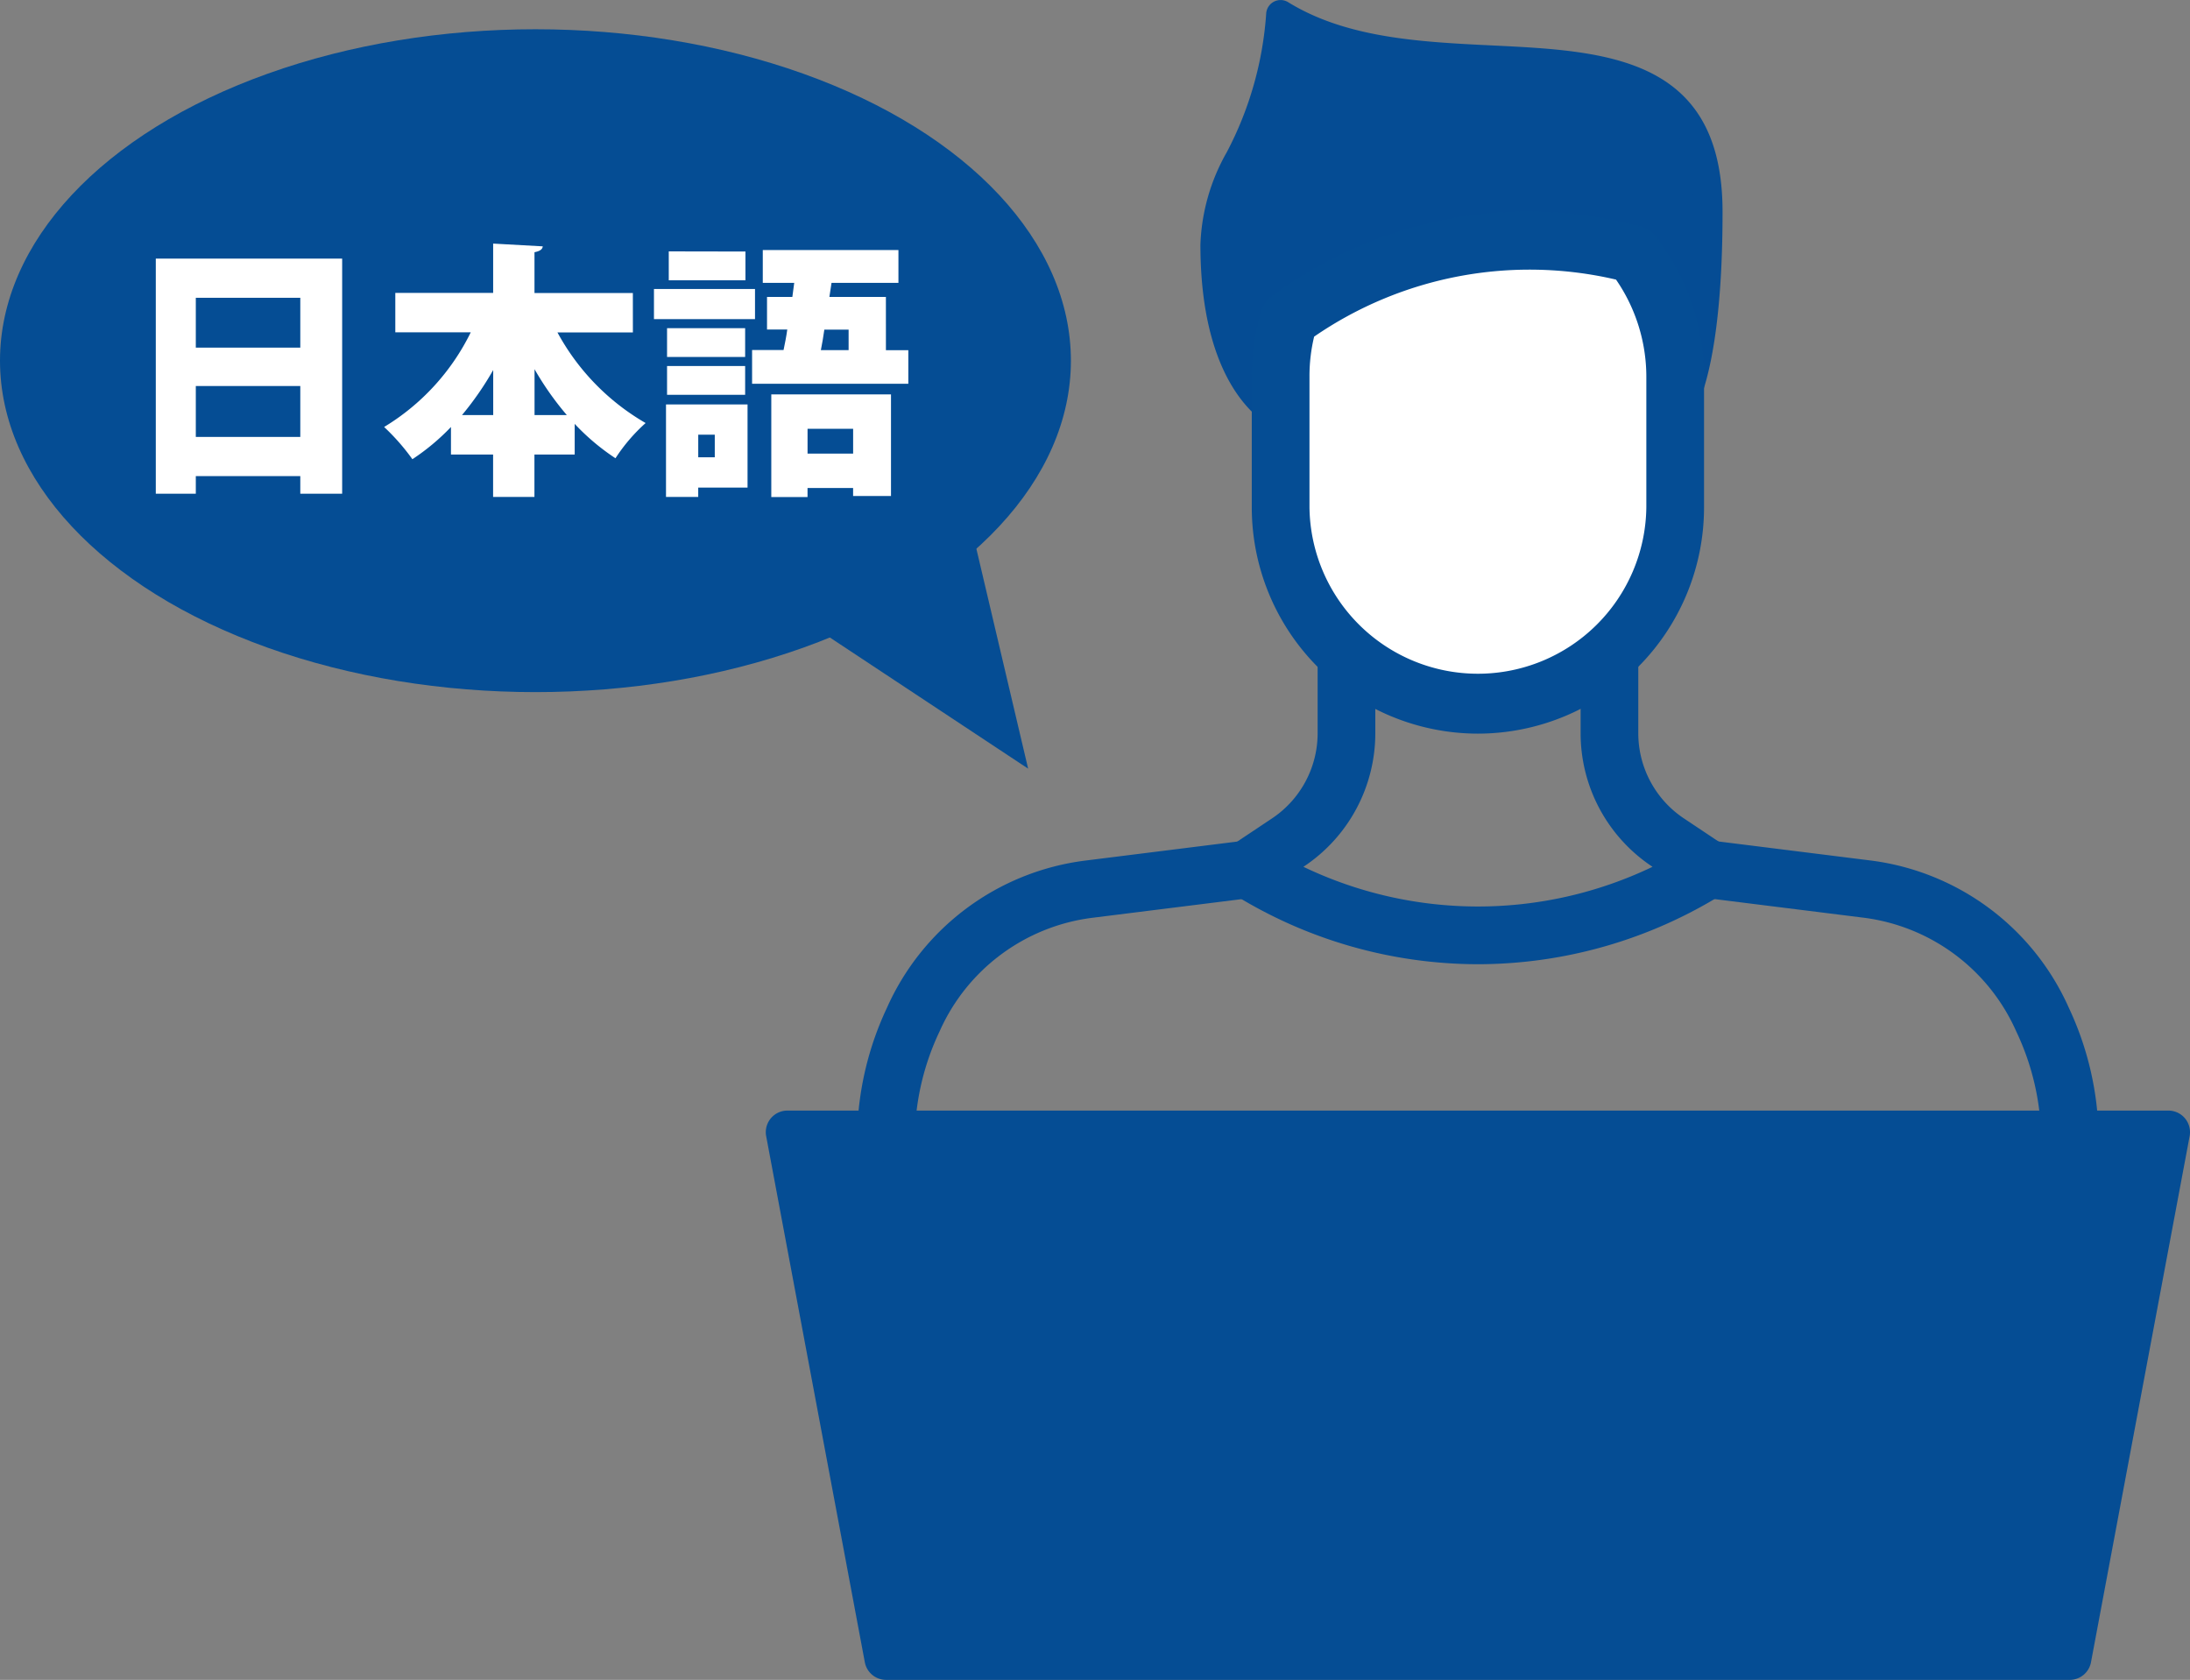 <svg xmlns="http://www.w3.org/2000/svg" width="79.477" height="60.97" viewBox="0 0 79.477 60.97">
  <rect x="0" y="0" width="79.477" height="60.97" fill="#808080" stroke="none"/>
  <g id="グループ_485" data-name="グループ 485" transform="translate(693.172 -2700.604)">
    <g id="グループ_328" data-name="グループ 328" transform="translate(-665.381 2700.604)">
      <g id="グループ_325" data-name="グループ 325" transform="translate(15.773 0)">
        <path id="パス_260" data-name="パス 260" d="M893.52,737.746s-2.387-.932-2.387-6.19c0-2.722,2.014-3.654,2.387-8.352,5.817,3.58,15.512-1.193,15.512,7.159,0,6.265-1.193,7.383-1.193,7.383" transform="translate(-890.61 -722.681)" fill="#054c94"/>
        <path id="パス_261" data-name="パス 261" d="M893.329,738.079a.526.526,0,0,1-.19-.036c-.111-.043-2.72-1.126-2.72-6.677a7.277,7.277,0,0,1,.956-3.35,12.658,12.658,0,0,0,1.432-5.044.523.523,0,0,1,.8-.4c2.13,1.311,4.827,1.443,7.437,1.569,4.092.2,8.324.407,8.324,6.035,0,6.179-1.132,7.553-1.358,7.765a.524.524,0,0,1-.716-.764h0s1.028-1.247,1.028-7c0-4.632-3.074-4.782-7.329-4.989-2.356-.115-5-.244-7.22-1.332a13.764,13.764,0,0,1-1.45,4.617,6.273,6.273,0,0,0-.853,2.9c0,4.767,2.033,5.695,2.054,5.7a.523.523,0,0,1-.191,1.011Z" transform="translate(-890.419 -722.49)" fill="#054c94"/>
      </g>
      <g id="グループ_326" data-name="グループ 326" transform="translate(17.637 7.662)">
        <path id="パス_262" data-name="パス 262" d="M907.18,734.9l.013.012a7.255,7.255,0,0,1,1.514,4.4v4.773a7.159,7.159,0,0,1-14.319,0v-4.773a7.278,7.278,0,0,1,.3-2.052A14.674,14.674,0,0,1,907.18,734.9Z" transform="translate(-893.342 -733.327)" fill="#fff"/>
        <path id="パス_263" data-name="パス 263" d="M901.167,751.909a8.216,8.216,0,0,1-8.206-8.206V738.93a8.281,8.281,0,0,1,.34-2.346,1.044,1.044,0,0,1,.342-.517,15.62,15.62,0,0,1,13.436-2.562,1.048,1.048,0,0,1,.454.261l.012.012a1.088,1.088,0,0,1,.095.106,8.3,8.3,0,0,1,1.734,5.044V743.7A8.215,8.215,0,0,1,901.167,751.909ZM895.224,737.5a6.126,6.126,0,0,0-.169,1.43V743.7a6.113,6.113,0,0,0,12.225,0V738.93a6.22,6.22,0,0,0-1.1-3.5A13.787,13.787,0,0,0,895.224,737.5Z" transform="translate(-892.961 -732.944)" fill="#054d94"/>
      </g>
      <path id="パス_264" data-name="パス 264" d="M900.733,765.758a16.838,16.838,0,0,1-8.9-2.56,1.047,1.047,0,0,1-.029-1.76l1.454-.97a3.718,3.718,0,0,0,1.659-3.1v-2.854a1.047,1.047,0,0,1,2.093,0v2.854a5.808,5.808,0,0,1-2.592,4.843l-.017.011a14.648,14.648,0,0,0,12.67,0l-.018-.012a5.806,5.806,0,0,1-2.592-4.842v-2.854a1.047,1.047,0,0,1,2.093,0v2.854a3.718,3.718,0,0,0,1.659,3.1l1.454.97a1.047,1.047,0,0,1-.028,1.76A16.846,16.846,0,0,1,900.733,765.758Z" transform="translate(-874.89 -730.762)" fill="#054d94"/>
      <g id="グループ_327" data-name="グループ 327" transform="translate(0 40.308)">
        <path id="パス_265" data-name="パス 265" d="M916.506,797.645l3.58-19.092H869.97l3.58,19.092Z" transform="translate(-869.185 -777.768)" fill="#054d94"/>
        <path id="パス_266" data-name="パス 266" d="M916.221,798.144H873.264a.785.785,0,0,1-.771-.641l-3.58-19.092a.784.784,0,0,1,.771-.929H919.8a.785.785,0,0,1,.772.929l-3.58,19.092A.785.785,0,0,1,916.221,798.144Zm-42.305-1.57h41.653l3.286-17.522H870.63Z" transform="translate(-868.899 -777.482)" fill="#054d94"/>
      </g>
      <path id="パス_267" data-name="パス 267" d="M928.3,775.741a1.046,1.046,0,0,1-1.047-1.047,9.294,9.294,0,0,0-.9-3.663,7.022,7.022,0,0,0-5.534-4.122l-5.78-.722a1.047,1.047,0,0,1,.259-2.077l5.78.723a9.125,9.125,0,0,1,7.191,5.357,11.334,11.334,0,0,1,1.072,4.5A1.047,1.047,0,0,1,928.3,775.741Z" transform="translate(-880.975 -733.601)" fill="#054d94"/>
      <path id="パス_268" data-name="パス 268" d="M874.473,775.741a1.047,1.047,0,0,1-1.047-1.047,11.339,11.339,0,0,1,1.072-4.5,9.125,9.125,0,0,1,7.191-5.357l5.78-.723a1.047,1.047,0,0,1,.26,2.077l-5.78.722a7.022,7.022,0,0,0-5.534,4.122,9.292,9.292,0,0,0-.895,3.663A1.046,1.046,0,0,1,874.473,775.741Z" transform="translate(-870.108 -733.601)" fill="#054d94"/>
    </g>
    <g id="グループ_329" data-name="グループ 329" transform="translate(-693.172 2701.666)">
      <ellipse id="楕円形_11" data-name="楕円形 11" cx="19.432" cy="12.029" rx="19.432" ry="12.029" transform="translate(0 0)" fill="#054d94"/>
      <path id="パス_269" data-name="パス 269" d="M870.292,751.678l8.5,5.623-2.1-8.922Z" transform="translate(-841.48 -730.465)" fill="#054d94"/>
    </g>
    <g id="グループ_330" data-name="グループ 330" transform="translate(-687.513 2709.448)">
      <path id="パス_270" data-name="パス 270" d="M838.7,735.295h6.763v8.533h-1.519v-.639h-3.792v.639H838.7Zm5.244,1.422h-3.792v1.809h3.792Zm-3.792,5.05h3.792v-1.848h-3.792Z" transform="translate(-838.705 -734.753)" fill="#fff"/>
      <path id="パス_271" data-name="パス 271" d="M859.031,737.777h-2.738a8.442,8.442,0,0,0,3.2,3.289,6.321,6.321,0,0,0-1.094,1.278,8.183,8.183,0,0,1-1.48-1.248v1.113h-1.461v1.539h-1.5v-1.539h-1.529v-1a8.073,8.073,0,0,1-1.4,1.17,7.868,7.868,0,0,0-1.026-1.17,8.259,8.259,0,0,0,3.144-3.435h-2.738v-1.432h3.551v-1.789l1.8.1c-.01.106-.1.174-.3.213v1.48h3.57Zm-5.069,1.364a11.157,11.157,0,0,1-1.132,1.635h1.132Zm1.5,1.635h1.171a10.851,10.851,0,0,1-1.171-1.664Z" transform="translate(-841.722 -734.556)" fill="#fff"/>
      <path id="パス_272" data-name="パス 272" d="M867.03,736.285v1.093h-3.667v-1.093Zm-.271,4.189v3.018h-1.79v.339H863.8v-3.357Zm-.087-2.768v1.045h-2.834v-1.045Zm-2.834,2.419v-1.044h2.834v1.044Zm2.845-5.2v1.045H863.9V734.92Zm-1.113,6.647h-.6v.822h.6Zm6.211-3.067h.813v1.219h-5.67V738.5h1.142c.048-.232.1-.484.135-.745h-.735v-1.181h.919l.068-.512h-1.141v-1.19h4.923v1.19h-2.428l-.078.512h2.051Zm-4.16,5.331v-3.725h4.344v3.686H870.59v-.29h-1.654v.329Zm2.97-2.477h-1.654v.9h1.654Zm-.164-3.6h-.881c-.038.261-.078.512-.126.745h1.007Z" transform="translate(-845.289 -734.64)" fill="#fff"/>
    </g>
  </g>
</svg>
